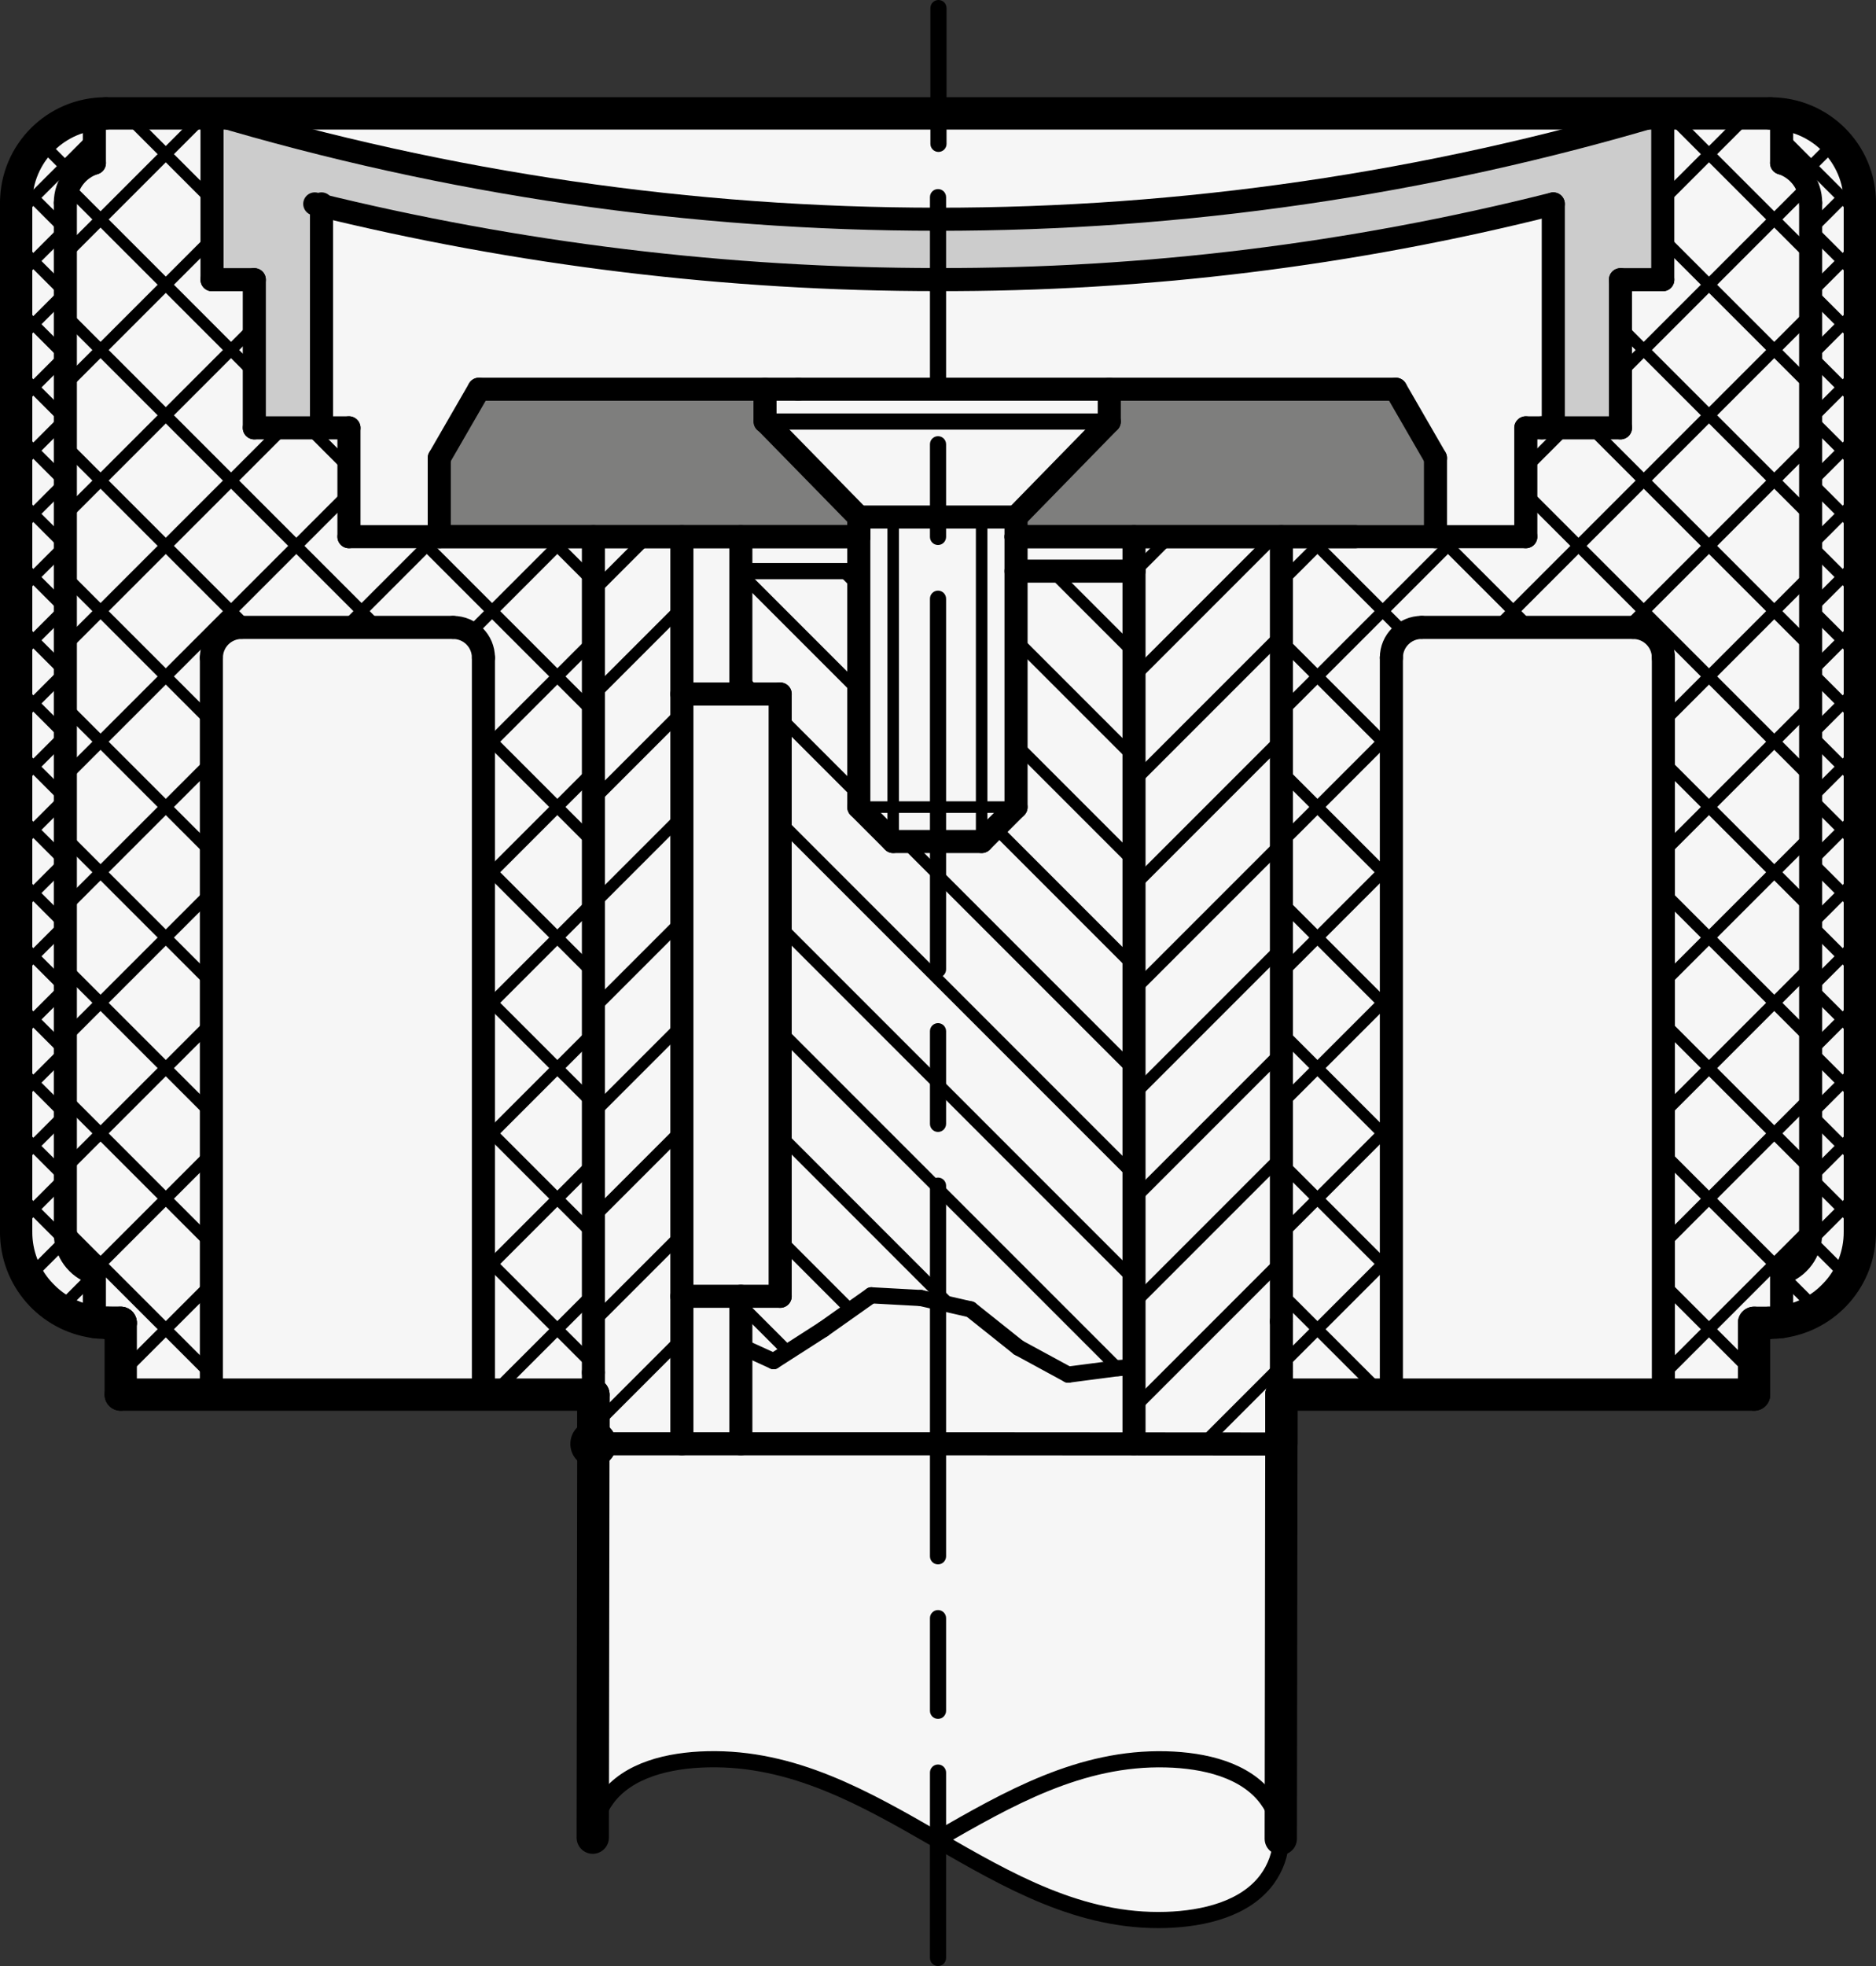 <?xml version="1.0" encoding="utf-8"?>
<!-- Generator: Adobe Illustrator 19.1.0, SVG Export Plug-In . SVG Version: 6.00 Build 0)  -->
<svg version="1.1" xmlns="http://www.w3.org/2000/svg" xmlns:xlink="http://www.w3.org/1999/xlink" x="0px" y="0px"
	 viewBox="0 0 57.621 60.365" enable-background="new 0 0 57.621 60.365" xml:space="preserve">
<rect x="0" y="0" width="57.621" height="60.365" fill="#333333" stroke="none"/>
<g id="MD_x5F_3_x5F_FUELLUNG_x5F_WS">
	<g id="POLYLINE_1_">
		<path fill="#FFFFFF" d="M38.37,58.235l-0.666,0.359l-1.149,0.293l-0.963,0.065l-1.186-0.088l-1.523-0.367l-1.885-0.791
			l-2.205-1.212l-1.215-0.69l-1.38-0.711l-1.505-0.608l-1.873-0.42l-1.648-0.015l-1.373,0.318l-1.116,0.797l-0.477,1.257
			l0.021-12.093l-0.002-1.509H3.708v-2.204l-0.445,0c-1.53-0.011-2.765-1.255-2.766-2.785l-0.019-2.785l0.019-24.137l0-4.682
			c0-1.516,1.229-2.744,2.744-2.744l25.551,0l25.589,0c1.516,0,2.744,1.229,2.744,2.744l-0.019,4.682v24.137l0.019,2.785
			c0,1.538-1.247,2.785-2.785,2.785h-0.464v2.204H39.359v1.509v12.093l-0.134,0.695l-0.152,0.338l-0.262,0.378L38.37,58.235z"/>
	</g>
</g>
<g id="MD_x5F_3_x5F_FUELLUNG_x5F_GR">
	<g id="POLYLINE">
		<path fill="#F6F6F6" d="M38.37,58.235l-0.666,0.359l-1.149,0.293l-0.963,0.065l-1.186-0.088l-1.523-0.367l-1.885-0.791
			l-2.205-1.212l-1.215-0.69l-1.38-0.711l-1.505-0.608l-1.873-0.42l-1.648-0.015l-1.373,0.318l-1.116,0.797l-0.477,1.257
			l0.021-12.093l-0.002-1.509H3.708v-2.204l-0.445,0c-1.53-0.011-2.765-1.255-2.766-2.785l-0.019-2.785l0.019-24.137l0-4.682
			c0-1.516,1.229-2.744,2.744-2.744l25.551,0l25.589,0c1.516,0,2.744,1.229,2.744,2.744l-0.019,4.682v24.137l0.019,2.785
			c0,1.538-1.247,2.785-2.785,2.785h-0.464v2.204H39.359v1.509v12.093l-0.134,0.695l-0.152,0.338l-0.262,0.378L38.37,58.235z"/>
	</g>
</g>
<g id="MD_x5F_6_x5F_COLOR_x5F_K064">
	<g id="LWPOLYLINE_3_">
		<polygon fill="#7E7E7D" points="22.518,11.951 23.517,11.951 23.51,12.943 26.378,15.875 26.378,16.479 13.492,16.479 
			13.492,14.064 14.712,11.951 		"/>
	</g>
	<g id="LWPOLYLINE_4_">
		<polygon fill="#7E7E7D" points="34.071,11.951 34.071,12.943 31.211,15.875 31.211,16.479 44.096,16.479 44.096,14.064 
			42.876,11.951 		"/>
	</g>
</g>
<g id="MD_x5F_6_x5F_COLOR_x5F_K027">
	<g id="LWPOLYLINE_1_">
		<path fill="#CCCCCC" d="M47.709,13.09V6.286c-6.189,1.527-12.54,2.299-18.914,2.299V6.751c7.542-0.014,15.044-1.106,22.278-3.242
			v5.053l-1.3,0.027v4.501H47.709z"/>
	</g>
	<g id="LWPOLYLINE_2_">
		<path fill="#CCCCCC" d="M9.875,13.09V6.286c6.189,1.527,12.54,2.299,18.914,2.299V6.751C21.247,6.737,13.745,5.645,6.512,3.509
			v5.053l1.3,0.027v4.501H9.875z"/>
	</g>
</g>
<g id="MD_x5F_1_x5F_050">
	<g id="LINE_1_">
		
			<line fill="none" stroke="#000000" stroke-width="0.709" stroke-linecap="round" stroke-linejoin="round" stroke-miterlimit="10" x1="9.668" y1="13.137" x2="7.811" y2="13.137"/>
	</g>
	<g id="ARC">
		
			<path fill="none" stroke="#000000" stroke-width="0.709" stroke-linecap="round" stroke-linejoin="round" stroke-miterlimit="10" d="
			M9.668,6.261c6.257,1.544,12.679,2.324,19.124,2.323"/>
	</g>
	<g id="ARC_1_">
		
			<path fill="none" stroke="#000000" stroke-width="0.709" stroke-linecap="round" stroke-linejoin="round" stroke-miterlimit="10" d="
			M6.512,3.482c7.23,2.156,14.735,3.25,22.28,3.249"/>
	</g>
	<g id="LINE_2_">
		
			<line fill="none" stroke="#000000" stroke-width="0.709" stroke-linecap="round" stroke-linejoin="round" stroke-miterlimit="10" x1="6.512" y1="3.482" x2="6.512" y2="8.588"/>
	</g>
	<g id="LINE_3_">
		
			<line fill="none" stroke="#000000" stroke-width="0.709" stroke-linecap="round" stroke-linejoin="round" stroke-miterlimit="10" x1="6.512" y1="8.588" x2="7.811" y2="8.588"/>
	</g>
	<g id="LINE_4_">
		
			<line fill="none" stroke="#000000" stroke-width="0.709" stroke-linecap="round" stroke-linejoin="round" stroke-miterlimit="10" x1="7.811" y1="8.588" x2="7.811" y2="13.137"/>
	</g>
	<g id="LINE_5_">
		
			<line fill="none" stroke="#000000" stroke-width="0.709" stroke-linecap="round" stroke-linejoin="round" stroke-miterlimit="10" x1="9.875" y1="13.137" x2="9.875" y2="6.261"/>
	</g>
	<g id="LINE_8_">
		
			<line fill="none" stroke="#000000" stroke-width="0.709" stroke-linecap="round" stroke-linejoin="round" stroke-miterlimit="10" x1="46.865" y1="16.479" x2="31.208" y2="16.479"/>
	</g>
	<g id="LINE_9_">
		
			<line fill="none" stroke="#000000" stroke-width="0.709" stroke-linecap="round" stroke-linejoin="round" stroke-miterlimit="10" x1="47.359" y1="13.137" x2="46.865" y2="13.137"/>
	</g>
	<g id="LINE_30_">
		
			<line fill="none" stroke="#000000" stroke-width="0.709" stroke-linecap="round" stroke-linejoin="round" stroke-miterlimit="10" x1="39.359" y1="44.337" x2="28.792" y2="44.33"/>
	</g>
	<g id="LINE_32_">
		
			<line fill="none" stroke="#000000" stroke-width="0.709" stroke-linecap="round" stroke-linejoin="round" stroke-miterlimit="10" x1="46.865" y1="13.137" x2="46.865" y2="16.479"/>
	</g>
	<g id="LINE_33_">
		
			<line fill="none" stroke="#000000" stroke-width="0.709" stroke-linecap="round" stroke-linejoin="round" stroke-miterlimit="10" x1="49.772" y1="13.137" x2="47.359" y2="13.137"/>
	</g>
	<g id="LINE_34_">
		
			<line fill="none" stroke="#000000" stroke-width="0.709" stroke-linecap="round" stroke-linejoin="round" stroke-miterlimit="10" x1="49.772" y1="8.588" x2="49.772" y2="13.137"/>
	</g>
	<g id="LINE_35_">
		
			<line fill="none" stroke="#000000" stroke-width="0.709" stroke-linecap="round" stroke-linejoin="round" stroke-miterlimit="10" x1="51.072" y1="8.588" x2="49.772" y2="8.588"/>
	</g>
	<g id="LINE_36_">
		
			<line fill="none" stroke="#000000" stroke-width="0.709" stroke-linecap="round" stroke-linejoin="round" stroke-miterlimit="10" x1="51.072" y1="3.482" x2="51.072" y2="8.588"/>
	</g>
	<g id="ARC_2_">
		
			<path fill="none" stroke="#000000" stroke-width="0.709" stroke-linecap="round" stroke-linejoin="round" stroke-miterlimit="10" d="
			M28.792,6.732c7.545,0.004,15.051-1.09,22.28-3.249"/>
	</g>
	<g id="ARC_3_">
		
			<path fill="none" stroke="#000000" stroke-width="0.709" stroke-linecap="round" stroke-linejoin="round" stroke-miterlimit="10" d="
			M28.792,8.584c6.378,0.018,12.733-0.763,18.917-2.323"/>
	</g>
	<g id="LINE_37_">
		
			<line fill="none" stroke="#000000" stroke-width="0.709" stroke-linecap="round" stroke-linejoin="round" stroke-miterlimit="10" x1="10.718" y1="13.137" x2="10.718" y2="16.479"/>
	</g>
	<g id="LINE_38_">
		
			<line fill="none" stroke="#000000" stroke-width="0.709" stroke-linecap="round" stroke-linejoin="round" stroke-miterlimit="10" x1="10.718" y1="16.479" x2="26.378" y2="16.479"/>
	</g>
	<g id="LINE_39_">
		
			<line fill="none" stroke="#000000" stroke-width="0.709" stroke-linecap="round" stroke-linejoin="round" stroke-miterlimit="10" x1="9.668" y1="13.137" x2="10.718" y2="13.137"/>
	</g>
	<g id="LINE_40_">
		
			<line fill="none" stroke="#000000" stroke-width="0.709" stroke-linecap="round" stroke-linejoin="round" stroke-miterlimit="10" x1="30.151" y1="25.838" x2="31.208" y2="24.781"/>
	</g>
	<g id="LINE_41_">
		
			<line fill="none" stroke="#000000" stroke-width="0.709" stroke-linecap="round" stroke-linejoin="round" stroke-miterlimit="10" x1="26.378" y1="24.781" x2="27.434" y2="25.838"/>
	</g>
	<g id="LINE_42_">
		
			<line fill="none" stroke="#000000" stroke-width="0.709" stroke-linecap="round" stroke-linejoin="round" stroke-miterlimit="10" x1="18.227" y1="16.479" x2="18.227" y2="42.141"/>
	</g>
	<g id="LINE_43_">
		
			<line fill="none" stroke="#000000" stroke-width="0.709" stroke-linecap="round" stroke-linejoin="round" stroke-miterlimit="10" x1="39.359" y1="16.479" x2="39.359" y2="40.571"/>
	</g>
	<g id="LINE_53_">
		
			<line fill="none" stroke="#000000" stroke-width="0.709" stroke-linecap="round" stroke-linejoin="round" stroke-miterlimit="10" x1="31.208" y1="17.536" x2="34.831" y2="17.536"/>
	</g>
	<g id="LINE_55_">
		
			<line fill="none" stroke="#000000" stroke-width="0.709" stroke-linecap="round" stroke-linejoin="round" stroke-miterlimit="10" x1="27.434" y1="25.838" x2="30.151" y2="25.838"/>
	</g>
	<g id="LINE_56_">
		
			<line fill="none" stroke="#000000" stroke-width="0.709" stroke-linecap="round" stroke-linejoin="round" stroke-miterlimit="10" x1="26.378" y1="15.875" x2="31.208" y2="15.875"/>
	</g>
	<g id="LINE_60_">
		
			<line fill="none" stroke="#000000" stroke-width="0.709" stroke-linecap="round" stroke-linejoin="round" stroke-miterlimit="10" x1="31.208" y1="15.875" x2="31.208" y2="24.781"/>
	</g>
	<g id="LINE_61_">
		
			<line fill="none" stroke="#000000" stroke-width="0.709" stroke-linecap="round" stroke-linejoin="round" stroke-miterlimit="10" x1="26.378" y1="15.875" x2="26.378" y2="24.781"/>
	</g>
	<g id="LINE_62_">
		
			<line fill="none" stroke="#000000" stroke-width="0.709" stroke-linecap="round" stroke-linejoin="round" stroke-miterlimit="10" x1="22.755" y1="39.801" x2="22.755" y2="44.33"/>
	</g>
	<g id="LINE_63_">
		
			<line fill="none" stroke="#000000" stroke-width="0.709" stroke-linecap="round" stroke-linejoin="round" stroke-miterlimit="10" x1="20.944" y1="21.309" x2="23.963" y2="21.309"/>
	</g>
	<g id="LINE_64_">
		
			<line fill="none" stroke="#000000" stroke-width="0.709" stroke-linecap="round" stroke-linejoin="round" stroke-miterlimit="10" x1="20.944" y1="39.801" x2="23.963" y2="39.801"/>
	</g>
	<g id="LINE_65_">
		
			<line fill="none" stroke="#000000" stroke-width="0.709" stroke-linecap="round" stroke-linejoin="round" stroke-miterlimit="10" x1="23.963" y1="21.309" x2="23.963" y2="39.801"/>
	</g>
	<g id="LINE_66_">
		
			<line fill="none" stroke="#000000" stroke-width="0.709" stroke-linecap="round" stroke-linejoin="round" stroke-miterlimit="10" x1="20.944" y1="16.479" x2="20.944" y2="44.33"/>
	</g>
	<g id="LINE_67_">
		
			<line fill="none" stroke="#000000" stroke-width="0.709" stroke-linecap="round" stroke-linejoin="round" stroke-miterlimit="10" x1="34.831" y1="16.479" x2="34.831" y2="44.33"/>
	</g>
	<g id="LINE_68_">
		
			<line fill="none" stroke="#000000" stroke-width="0.709" stroke-linecap="round" stroke-linejoin="round" stroke-miterlimit="10" x1="22.755" y1="16.479" x2="22.755" y2="21.309"/>
	</g>
	<g id="LINE_69_">
		
			<line fill="none" stroke="#000000" stroke-width="0.709" stroke-linecap="round" stroke-linejoin="round" stroke-miterlimit="10" x1="14.712" y1="11.951" x2="13.492" y2="14.064"/>
	</g>
	<g id="LINE_70_">
		
			<line fill="none" stroke="#000000" stroke-width="0.709" stroke-linecap="round" stroke-linejoin="round" stroke-miterlimit="10" x1="13.492" y1="14.064" x2="13.492" y2="16.479"/>
	</g>
	<g id="LINE_71_">
		
			<line fill="none" stroke="#000000" stroke-width="0.709" stroke-linecap="round" stroke-linejoin="round" stroke-miterlimit="10" x1="13.492" y1="16.479" x2="26.378" y2="16.479"/>
	</g>
	<g id="LINE_72_">
		
			<line fill="none" stroke="#000000" stroke-width="0.709" stroke-linecap="round" stroke-linejoin="round" stroke-miterlimit="10" x1="26.378" y1="16.479" x2="26.378" y2="15.875"/>
	</g>
	<g id="LINE_73_">
		
			<line fill="none" stroke="#000000" stroke-width="0.709" stroke-linecap="round" stroke-linejoin="round" stroke-miterlimit="10" x1="26.378" y1="15.875" x2="23.51" y2="12.943"/>
	</g>
	<g id="LINE_75_">
		
			<line fill="none" stroke="#000000" stroke-width="0.709" stroke-linecap="round" stroke-linejoin="round" stroke-miterlimit="10" x1="31.208" y1="16.479" x2="41.623" y2="16.479"/>
	</g>
	<g id="LINE_76_">
		
			<line fill="none" stroke="#000000" stroke-width="0.709" stroke-linecap="round" stroke-linejoin="round" stroke-miterlimit="10" x1="18.227" y1="42.141" x2="18.227" y2="42.82"/>
	</g>
	<g id="LINE_77_">
		
			<line fill="none" stroke="#000000" stroke-width="0.709" stroke-linecap="round" stroke-linejoin="round" stroke-miterlimit="10" x1="39.359" y1="40.571" x2="39.359" y2="42.114"/>
	</g>
	<g id="LINE_78_">
		
			<line fill="none" stroke="#000000" stroke-width="0.709" stroke-linecap="round" stroke-linejoin="round" stroke-miterlimit="10" x1="39.359" y1="42.114" x2="39.359" y2="42.82"/>
	</g>
	<g id="LINE_79_">
		
			<line fill="none" stroke="#000000" stroke-width="0.709" stroke-linecap="round" stroke-linejoin="round" stroke-miterlimit="10" x1="23.497" y1="12.943" x2="23.497" y2="11.951"/>
	</g>
	<g id="LINE_80_">
		
			<line fill="none" stroke="#000000" stroke-width="0.709" stroke-linecap="round" stroke-linejoin="round" stroke-miterlimit="10" x1="31.208" y1="15.875" x2="34.071" y2="12.943"/>
	</g>
	<g id="LINE_81_">
		
			<line fill="none" stroke="#000000" stroke-width="0.709" stroke-linecap="round" stroke-linejoin="round" stroke-miterlimit="10" x1="34.071" y1="12.943" x2="34.071" y2="11.951"/>
	</g>
	<g id="LINE_82_">
		
			<line fill="none" stroke="#000000" stroke-width="0.709" stroke-linecap="round" stroke-linejoin="round" stroke-miterlimit="10" x1="44.091" y1="14.064" x2="44.091" y2="16.479"/>
	</g>
	<g id="LINE_83_">
		
			<line fill="none" stroke="#000000" stroke-width="0.709" stroke-linecap="round" stroke-linejoin="round" stroke-miterlimit="10" x1="42.871" y1="11.951" x2="44.091" y2="14.064"/>
	</g>
	<g id="LINE_84_">
		
			<line fill="none" stroke="#000000" stroke-width="0.709" stroke-linecap="round" stroke-linejoin="round" stroke-miterlimit="10" x1="14.712" y1="11.951" x2="24.517" y2="11.951"/>
	</g>
	<g id="LINE_85_">
		
			<line fill="none" stroke="#000000" stroke-width="0.709" stroke-linecap="round" stroke-linejoin="round" stroke-miterlimit="10" x1="24.517" y1="11.951" x2="42.871" y2="11.951"/>
	</g>
	<g id="LINE_86_">
		
			<line fill="none" stroke="#000000" stroke-width="0.709" stroke-linecap="round" stroke-linejoin="round" stroke-miterlimit="10" x1="18.227" y1="44.33" x2="28.792" y2="44.33"/>
	</g>
	<g id="LINE_104_">
		
			<line fill="none" stroke="#000000" stroke-width="0.709" stroke-linecap="round" stroke-linejoin="round" stroke-miterlimit="10" x1="43.664" y1="19.264" x2="50.163" y2="19.264"/>
	</g>
	<g id="ARC_4_">
		
			<path fill="none" stroke="#000000" stroke-width="0.709" stroke-linecap="round" stroke-linejoin="round" stroke-miterlimit="10" d="
			M43.664,19.264c-0.513,0-0.928,0.416-0.928,0.928"/>
	</g>
	<g id="ARC_5_">
		
			<path fill="none" stroke="#000000" stroke-width="0.709" stroke-linecap="round" stroke-linejoin="round" stroke-miterlimit="10" d="
			M51.091,20.193c0-0.513-0.416-0.928-0.928-0.928"/>
	</g>
	<g id="LINE_111_">
		
			<line fill="none" stroke="#000000" stroke-width="0.709" stroke-linecap="round" stroke-linejoin="round" stroke-miterlimit="10" x1="42.736" y1="20.193" x2="42.736" y2="42.82"/>
	</g>
	<g id="LINE_112_">
		
			<line fill="none" stroke="#000000" stroke-width="0.709" stroke-linecap="round" stroke-linejoin="round" stroke-miterlimit="10" x1="51.091" y1="20.193" x2="51.091" y2="42.82"/>
	</g>
	<g id="LINE_117_">
		
			<line fill="none" stroke="#000000" stroke-width="0.709" stroke-linecap="round" stroke-linejoin="round" stroke-miterlimit="10" x1="54.722" y1="40.59" x2="54.722" y2="39.092"/>
	</g>
	<g id="LINE_118_">
		
			<line fill="none" stroke="#000000" stroke-width="0.709" stroke-linecap="round" stroke-linejoin="round" stroke-miterlimit="10" x1="54.722" y1="5.007" x2="54.722" y2="3.504"/>
	</g>
	<g id="LINE_119_">
		
			<line fill="none" stroke="#000000" stroke-width="0.709" stroke-linecap="round" stroke-linejoin="round" stroke-miterlimit="10" x1="55.614" y1="6.227" x2="55.614" y2="37.872"/>
	</g>
	<g id="ARC_8_">
		
			<path fill="none" stroke="#000000" stroke-width="0.709" stroke-linecap="round" stroke-linejoin="round" stroke-miterlimit="10" d="
			M54.722,39.092c0.531-0.169,0.892-0.663,0.892-1.22"/>
	</g>
	<g id="ARC_9_">
		
			<path fill="none" stroke="#000000" stroke-width="0.709" stroke-linecap="round" stroke-linejoin="round" stroke-miterlimit="10" d="
			M55.614,6.227c0-0.558-0.361-1.051-0.892-1.22"/>
	</g>
	<g id="LINE_159_">
		
			<line fill="none" stroke="#000000" stroke-width="0.709" stroke-linecap="round" stroke-linejoin="round" stroke-miterlimit="10" x1="2.899" y1="40.59" x2="2.899" y2="39.092"/>
	</g>
	<g id="LINE_160_">
		
			<line fill="none" stroke="#000000" stroke-width="0.709" stroke-linecap="round" stroke-linejoin="round" stroke-miterlimit="10" x1="2.899" y1="5.007" x2="2.899" y2="3.504"/>
	</g>
	<g id="LINE_161_">
		
			<line fill="none" stroke="#000000" stroke-width="0.709" stroke-linecap="round" stroke-linejoin="round" stroke-miterlimit="10" x1="2.007" y1="6.227" x2="2.007" y2="37.872"/>
	</g>
	<g id="ARC_11_">
		
			<path fill="none" stroke="#000000" stroke-width="0.709" stroke-linecap="round" stroke-linejoin="round" stroke-miterlimit="10" d="
			M2.007,37.872c0,0.558,0.361,1.051,0.892,1.22"/>
	</g>
	<g id="ARC_12_">
		
			<path fill="none" stroke="#000000" stroke-width="0.709" stroke-linecap="round" stroke-linejoin="round" stroke-miterlimit="10" d="
			M2.899,5.007c-0.531,0.169-0.892,0.663-0.892,1.22"/>
	</g>
	<g id="LINE_240_">
		
			<line fill="none" stroke="#000000" stroke-width="0.709" stroke-linecap="round" stroke-linejoin="round" stroke-miterlimit="10" x1="13.92" y1="19.264" x2="7.421" y2="19.264"/>
	</g>
	<g id="ARC_16_">
		
			<path fill="none" stroke="#000000" stroke-width="0.709" stroke-linecap="round" stroke-linejoin="round" stroke-miterlimit="10" d="
			M14.848,20.193c0-0.513-0.416-0.928-0.928-0.928"/>
	</g>
	<g id="ARC_17_">
		
			<path fill="none" stroke="#000000" stroke-width="0.709" stroke-linecap="round" stroke-linejoin="round" stroke-miterlimit="10" d="
			M7.421,19.264c-0.513,0-0.928,0.416-0.928,0.928"/>
	</g>
	<g id="LINE_241_">
		
			<line fill="none" stroke="#000000" stroke-width="0.709" stroke-linecap="round" stroke-linejoin="round" stroke-miterlimit="10" x1="14.848" y1="20.193" x2="14.848" y2="42.82"/>
	</g>
	<g id="LINE_242_">
		
			<line fill="none" stroke="#000000" stroke-width="0.709" stroke-linecap="round" stroke-linejoin="round" stroke-miterlimit="10" x1="6.493" y1="20.193" x2="6.493" y2="42.82"/>
	</g>
	<g id="LINE_281_">
		
			<line fill="none" stroke="#000000" stroke-width="0.709" stroke-linecap="round" stroke-linejoin="round" stroke-miterlimit="10" x1="47.709" y1="6.261" x2="47.709" y2="13.09"/>
	</g>
</g>
<g id="MD_x5F_1_x5F_070">
	<g id="LINE_6_">
		
			<line fill="none" stroke="#000000" stroke-width="0.992" stroke-linecap="round" stroke-linejoin="round" stroke-miterlimit="10" x1="18.227" y1="42.82" x2="18.227" y2="44.337"/>
	</g>
	<g id="LINE_31_">
		
			<line fill="none" stroke="#000000" stroke-width="0.992" stroke-linecap="round" stroke-linejoin="round" stroke-miterlimit="10" x1="39.359" y1="42.82" x2="39.359" y2="44.337"/>
	</g>
	<g id="LINE_87_">
		
			<line fill="none" stroke="#000000" stroke-width="0.992" stroke-linecap="round" stroke-linejoin="round" stroke-miterlimit="10" x1="18.227" y1="42.82" x2="18.206" y2="56.423"/>
	</g>
	<g id="LINE_88_">
		
			<line fill="none" stroke="#000000" stroke-width="0.992" stroke-linecap="round" stroke-linejoin="round" stroke-miterlimit="10" x1="39.359" y1="42.82" x2="39.339" y2="56.457"/>
	</g>
	<g id="LINE_105_">
		
			<line fill="none" stroke="#000000" stroke-width="0.992" stroke-linecap="round" stroke-linejoin="round" stroke-miterlimit="10" x1="57.125" y1="35.046" x2="57.125" y2="10.909"/>
	</g>
	<g id="LINE_106_">
		
			<line fill="none" stroke="#000000" stroke-width="0.992" stroke-linecap="round" stroke-linejoin="round" stroke-miterlimit="10" x1="54.34" y1="40.616" x2="53.876" y2="40.616"/>
	</g>
	<g id="LINE_107_">
		
			<line fill="none" stroke="#000000" stroke-width="0.992" stroke-linecap="round" stroke-linejoin="round" stroke-miterlimit="10" x1="53.876" y1="40.616" x2="53.876" y2="42.82"/>
	</g>
	<g id="LINE_108_">
		
			<line fill="none" stroke="#000000" stroke-width="0.992" stroke-linecap="round" stroke-linejoin="round" stroke-miterlimit="10" x1="57.125" y1="35.046" x2="57.125" y2="37.831"/>
	</g>
	<g id="ARC_6_">
		
			<path fill="none" stroke="#000000" stroke-width="0.992" stroke-linecap="round" stroke-linejoin="round" stroke-miterlimit="10" d="
			M54.34,40.616c0.128,0,0.255-0.009,0.382-0.026"/>
	</g>
	<g id="ARC_7_">
		
			<path fill="none" stroke="#000000" stroke-width="0.992" stroke-linecap="round" stroke-linejoin="round" stroke-miterlimit="10" d="
			M54.722,40.59c1.377-0.191,2.403-1.368,2.403-2.759"/>
	</g>
	<g id="LINE_109_">
		
			<line fill="none" stroke="#000000" stroke-width="0.992" stroke-linecap="round" stroke-linejoin="round" stroke-miterlimit="10" x1="57.125" y1="10.909" x2="57.125" y2="6.227"/>
	</g>
	<g id="LINE_110_">
		
			<line fill="none" stroke="#000000" stroke-width="0.992" stroke-linecap="round" stroke-linejoin="round" stroke-miterlimit="10" x1="54.381" y1="3.482" x2="28.811" y2="3.482"/>
	</g>
	<g id="LINE_113_">
		
			<line fill="none" stroke="#000000" stroke-width="0.992" stroke-linecap="round" stroke-linejoin="round" stroke-miterlimit="10" x1="3.241" y1="3.482" x2="28.811" y2="3.482"/>
	</g>
	<g id="LINE_114_">
		
			<line fill="none" stroke="#000000" stroke-width="0.992" stroke-linecap="round" stroke-linejoin="round" stroke-miterlimit="10" x1="3.708" y1="40.616" x2="3.708" y2="42.82"/>
	</g>
	<g id="LINE_115_">
		
			<line fill="none" stroke="#000000" stroke-width="0.992" stroke-linecap="round" stroke-linejoin="round" stroke-miterlimit="10" x1="3.281" y1="40.616" x2="3.708" y2="40.617"/>
	</g>
	<g id="LINE_116_">
		
			<line fill="none" stroke="#000000" stroke-width="0.992" stroke-linecap="round" stroke-linejoin="round" stroke-miterlimit="10" x1="39.359" y1="42.82" x2="53.876" y2="42.82"/>
	</g>
	<g id="ARC_10_">
		
			<path fill="none" stroke="#000000" stroke-width="0.992" stroke-linecap="round" stroke-linejoin="round" stroke-miterlimit="10" d="
			M57.125,6.227c0-1.516-1.229-2.744-2.744-2.744"/>
	</g>
	<g id="LINE_201_">
		
			<line fill="none" stroke="#000000" stroke-width="0.992" stroke-linecap="round" stroke-linejoin="round" stroke-miterlimit="10" x1="3.281" y1="40.616" x2="3.708" y2="40.616"/>
	</g>
	<g id="ARC_13_">
		
			<path fill="none" stroke="#000000" stroke-width="0.992" stroke-linecap="round" stroke-linejoin="round" stroke-miterlimit="10" d="
			M2.899,40.59c0.127,0.018,0.254,0.026,0.382,0.026"/>
	</g>
	<g id="ARC_14_">
		
			<path fill="none" stroke="#000000" stroke-width="0.992" stroke-linecap="round" stroke-linejoin="round" stroke-miterlimit="10" d="
			M0.496,37.831c0,1.391,1.026,2.568,2.403,2.759"/>
	</g>
	<g id="LINE_202_">
		
			<line fill="none" stroke="#000000" stroke-width="0.992" stroke-linecap="round" stroke-linejoin="round" stroke-miterlimit="10" x1="0.496" y1="37.831" x2="0.496" y2="6.227"/>
	</g>
	<g id="ARC_15_">
		
			<path fill="none" stroke="#000000" stroke-width="0.992" stroke-linecap="round" stroke-linejoin="round" stroke-miterlimit="10" d="
			M3.241,3.482c-1.516,0-2.744,1.229-2.744,2.744"/>
	</g>
	<g id="LINE_243_">
		
			<line fill="none" stroke="#000000" stroke-width="0.992" stroke-linecap="round" stroke-linejoin="round" stroke-miterlimit="10" x1="18.225" y1="42.82" x2="3.708" y2="42.82"/>
	</g>
</g>
<g id="MD_x5F_1_x5F_100">
	<g id="LINE_7_">
		
			<line fill="none" stroke="#000000" stroke-width="1.417" stroke-linecap="round" stroke-linejoin="round" stroke-miterlimit="10" x1="18.227" y1="44.337" x2="18.227" y2="44.33"/>
	</g>
</g>
<g id="MD_x5F_2_x5F_SCHRAFFUR">
	<g id="LINE_10_">
		
			<line fill="none" stroke="#000000" stroke-width="0.354" stroke-linecap="round" stroke-linejoin="round" stroke-miterlimit="10" x1="18.227" y1="18.153" x2="19.9" y2="16.479"/>
	</g>
	<g id="LINE_11_">
		
			<line fill="none" stroke="#000000" stroke-width="0.354" stroke-linecap="round" stroke-linejoin="round" stroke-miterlimit="10" x1="18.227" y1="21.36" x2="20.944" y2="18.643"/>
	</g>
	<g id="LINE_12_">
		
			<line fill="none" stroke="#000000" stroke-width="0.354" stroke-linecap="round" stroke-linejoin="round" stroke-miterlimit="10" x1="18.227" y1="24.567" x2="20.944" y2="21.85"/>
	</g>
	<g id="LINE_13_">
		
			<line fill="none" stroke="#000000" stroke-width="0.354" stroke-linecap="round" stroke-linejoin="round" stroke-miterlimit="10" x1="18.227" y1="27.774" x2="20.944" y2="25.057"/>
	</g>
	<g id="LINE_14_">
		
			<line fill="none" stroke="#000000" stroke-width="0.354" stroke-linecap="round" stroke-linejoin="round" stroke-miterlimit="10" x1="18.227" y1="30.981" x2="20.944" y2="28.264"/>
	</g>
	<g id="LINE_15_">
		
			<line fill="none" stroke="#000000" stroke-width="0.354" stroke-linecap="round" stroke-linejoin="round" stroke-miterlimit="10" x1="18.227" y1="34.188" x2="20.944" y2="31.471"/>
	</g>
	<g id="LINE_16_">
		
			<line fill="none" stroke="#000000" stroke-width="0.354" stroke-linecap="round" stroke-linejoin="round" stroke-miterlimit="10" x1="34.831" y1="17.584" x2="35.935" y2="16.479"/>
	</g>
	<g id="LINE_17_">
		
			<line fill="none" stroke="#000000" stroke-width="0.354" stroke-linecap="round" stroke-linejoin="round" stroke-miterlimit="10" x1="18.227" y1="37.395" x2="20.944" y2="34.678"/>
	</g>
	<g id="LINE_18_">
		
			<line fill="none" stroke="#000000" stroke-width="0.354" stroke-linecap="round" stroke-linejoin="round" stroke-miterlimit="10" x1="34.831" y1="20.791" x2="39.143" y2="16.479"/>
	</g>
	<g id="LINE_19_">
		
			<line fill="none" stroke="#000000" stroke-width="0.354" stroke-linecap="round" stroke-linejoin="round" stroke-miterlimit="10" x1="18.227" y1="40.602" x2="20.944" y2="37.885"/>
	</g>
	<g id="LINE_20_">
		
			<line fill="none" stroke="#000000" stroke-width="0.354" stroke-linecap="round" stroke-linejoin="round" stroke-miterlimit="10" x1="34.831" y1="23.998" x2="39.359" y2="19.47"/>
	</g>
	<g id="LINE_21_">
		
			<line fill="none" stroke="#000000" stroke-width="0.354" stroke-linecap="round" stroke-linejoin="round" stroke-miterlimit="10" x1="18.227" y1="43.809" x2="20.944" y2="41.092"/>
	</g>
	<g id="LINE_22_">
		
			<line fill="none" stroke="#000000" stroke-width="0.354" stroke-linecap="round" stroke-linejoin="round" stroke-miterlimit="10" x1="34.831" y1="27.205" x2="39.359" y2="22.677"/>
	</g>
	<g id="LINE_23_">
		
			<line fill="none" stroke="#000000" stroke-width="0.354" stroke-linecap="round" stroke-linejoin="round" stroke-miterlimit="10" x1="20.913" y1="44.33" x2="20.944" y2="44.299"/>
	</g>
	<g id="LINE_24_">
		
			<line fill="none" stroke="#000000" stroke-width="0.354" stroke-linecap="round" stroke-linejoin="round" stroke-miterlimit="10" x1="34.831" y1="30.412" x2="39.359" y2="25.884"/>
	</g>
	<g id="LINE_25_">
		
			<line fill="none" stroke="#000000" stroke-width="0.354" stroke-linecap="round" stroke-linejoin="round" stroke-miterlimit="10" x1="34.831" y1="33.619" x2="39.359" y2="29.091"/>
	</g>
	<g id="LINE_26_">
		
			<line fill="none" stroke="#000000" stroke-width="0.354" stroke-linecap="round" stroke-linejoin="round" stroke-miterlimit="10" x1="34.831" y1="36.826" x2="39.359" y2="32.298"/>
	</g>
	<g id="LINE_27_">
		
			<line fill="none" stroke="#000000" stroke-width="0.354" stroke-linecap="round" stroke-linejoin="round" stroke-miterlimit="10" x1="34.831" y1="40.033" x2="39.359" y2="35.505"/>
	</g>
	<g id="LINE_28_">
		
			<line fill="none" stroke="#000000" stroke-width="0.354" stroke-linecap="round" stroke-linejoin="round" stroke-miterlimit="10" x1="34.831" y1="43.24" x2="39.359" y2="38.712"/>
	</g>
	<g id="LINE_29_">
		
			<line fill="none" stroke="#000000" stroke-width="0.354" stroke-linecap="round" stroke-linejoin="round" stroke-miterlimit="10" x1="36.943" y1="44.335" x2="39.359" y2="41.919"/>
	</g>
	<g id="LINE_89_">
		
			<line fill="none" stroke="#000000" stroke-width="0.354" stroke-linecap="round" stroke-linejoin="round" stroke-miterlimit="10" x1="34.831" y1="36.093" x2="23.963" y2="25.225"/>
	</g>
	<g id="LINE_90_">
		
			<line fill="none" stroke="#000000" stroke-width="0.354" stroke-linecap="round" stroke-linejoin="round" stroke-miterlimit="10" x1="34.831" y1="32.886" x2="27.783" y2="25.838"/>
	</g>
	<g id="LINE_91_">
		
			<line fill="none" stroke="#000000" stroke-width="0.354" stroke-linecap="round" stroke-linejoin="round" stroke-miterlimit="10" x1="23.254" y1="21.309" x2="22.755" y2="20.81"/>
	</g>
	<g id="LINE_92_">
		
			<line fill="none" stroke="#000000" stroke-width="0.354" stroke-linecap="round" stroke-linejoin="round" stroke-miterlimit="10" x1="26.378" y1="24.433" x2="23.963" y2="22.018"/>
	</g>
	<g id="LINE_93_">
		
			<line fill="none" stroke="#000000" stroke-width="0.354" stroke-linecap="round" stroke-linejoin="round" stroke-miterlimit="10" x1="34.831" y1="29.679" x2="30.571" y2="25.419"/>
	</g>
	<g id="LINE_94_">
		
			<line fill="none" stroke="#000000" stroke-width="0.354" stroke-linecap="round" stroke-linejoin="round" stroke-miterlimit="10" x1="26.378" y1="21.226" x2="22.755" y2="17.603"/>
	</g>
	<g id="LINE_95_">
		
			<line fill="none" stroke="#000000" stroke-width="0.354" stroke-linecap="round" stroke-linejoin="round" stroke-miterlimit="10" x1="34.831" y1="26.472" x2="31.208" y2="22.849"/>
	</g>
	<g id="LINE_96_">
		
			<line fill="none" stroke="#000000" stroke-width="0.354" stroke-linecap="round" stroke-linejoin="round" stroke-miterlimit="10" x1="26.378" y1="18.019" x2="25.895" y2="17.536"/>
	</g>
	<g id="LINE_97_">
		
			<line fill="none" stroke="#000000" stroke-width="0.354" stroke-linecap="round" stroke-linejoin="round" stroke-miterlimit="10" x1="34.831" y1="23.265" x2="31.208" y2="19.642"/>
	</g>
	<g id="LINE_98_">
		
			<line fill="none" stroke="#000000" stroke-width="0.354" stroke-linecap="round" stroke-linejoin="round" stroke-miterlimit="10" x1="34.831" y1="20.058" x2="32.309" y2="17.536"/>
	</g>
	<g id="LINE_99_">
		
			<line fill="none" stroke="#000000" stroke-width="0.354" stroke-linecap="round" stroke-linejoin="round" stroke-miterlimit="10" x1="34.831" y1="39.3" x2="23.963" y2="28.432"/>
	</g>
	<g id="LINE_100_">
		
			<line fill="none" stroke="#000000" stroke-width="0.354" stroke-linecap="round" stroke-linejoin="round" stroke-miterlimit="10" x1="34.332" y1="42.008" x2="23.963" y2="31.639"/>
	</g>
	<g id="LINE_101_">
		
			<line fill="none" stroke="#000000" stroke-width="0.354" stroke-linecap="round" stroke-linejoin="round" stroke-miterlimit="10" x1="29.174" y1="40.058" x2="23.963" y2="34.846"/>
	</g>
	<g id="LINE_102_">
		
			<line fill="none" stroke="#000000" stroke-width="0.354" stroke-linecap="round" stroke-linejoin="round" stroke-miterlimit="10" x1="26.128" y1="40.219" x2="23.963" y2="38.053"/>
	</g>
	<g id="LINE_103_">
		
			<line fill="none" stroke="#000000" stroke-width="0.354" stroke-linecap="round" stroke-linejoin="round" stroke-miterlimit="10" x1="24.208" y1="41.506" x2="22.755" y2="40.053"/>
	</g>
	<g id="LINE_120_">
		
			<line fill="none" stroke="#000000" stroke-width="0.354" stroke-linecap="round" stroke-linejoin="round" stroke-miterlimit="10" x1="54.722" y1="4.068" x2="55.175" y2="3.615"/>
	</g>
	<g id="LINE_121_">
		
			<line fill="none" stroke="#000000" stroke-width="0.354" stroke-linecap="round" stroke-linejoin="round" stroke-miterlimit="10" x1="55.32" y1="5.41" x2="56.357" y2="4.373"/>
	</g>
	<g id="LINE_122_">
		
			<line fill="none" stroke="#000000" stroke-width="0.354" stroke-linecap="round" stroke-linejoin="round" stroke-miterlimit="10" x1="55.614" y1="7.057" x2="57.017" y2="5.654"/>
	</g>
	<g id="LINE_123_">
		
			<line fill="none" stroke="#000000" stroke-width="0.354" stroke-linecap="round" stroke-linejoin="round" stroke-miterlimit="10" x1="55.614" y1="8.998" x2="57.091" y2="7.521"/>
	</g>
	<g id="LINE_124_">
		
			<line fill="none" stroke="#000000" stroke-width="0.354" stroke-linecap="round" stroke-linejoin="round" stroke-miterlimit="10" x1="55.614" y1="10.938" x2="57.11" y2="9.442"/>
	</g>
	<g id="LINE_125_">
		
			<line fill="none" stroke="#000000" stroke-width="0.354" stroke-linecap="round" stroke-linejoin="round" stroke-miterlimit="10" x1="55.614" y1="12.879" x2="57.125" y2="11.368"/>
	</g>
	<g id="LINE_126_">
		
			<line fill="none" stroke="#000000" stroke-width="0.354" stroke-linecap="round" stroke-linejoin="round" stroke-miterlimit="10" x1="55.614" y1="14.82" x2="57.125" y2="13.308"/>
	</g>
	<g id="LINE_127_">
		
			<line fill="none" stroke="#000000" stroke-width="0.354" stroke-linecap="round" stroke-linejoin="round" stroke-miterlimit="10" x1="55.614" y1="16.76" x2="57.125" y2="15.249"/>
	</g>
	<g id="LINE_128_">
		
			<line fill="none" stroke="#000000" stroke-width="0.354" stroke-linecap="round" stroke-linejoin="round" stroke-miterlimit="10" x1="55.614" y1="18.701" x2="57.125" y2="17.19"/>
	</g>
	<g id="LINE_129_">
		
			<line fill="none" stroke="#000000" stroke-width="0.354" stroke-linecap="round" stroke-linejoin="round" stroke-miterlimit="10" x1="55.614" y1="20.641" x2="57.125" y2="19.13"/>
	</g>
	<g id="LINE_130_">
		
			<line fill="none" stroke="#000000" stroke-width="0.354" stroke-linecap="round" stroke-linejoin="round" stroke-miterlimit="10" x1="55.614" y1="22.582" x2="57.125" y2="21.071"/>
	</g>
	<g id="LINE_131_">
		
			<line fill="none" stroke="#000000" stroke-width="0.354" stroke-linecap="round" stroke-linejoin="round" stroke-miterlimit="10" x1="55.614" y1="24.523" x2="57.125" y2="23.012"/>
	</g>
	<g id="LINE_132_">
		
			<line fill="none" stroke="#000000" stroke-width="0.354" stroke-linecap="round" stroke-linejoin="round" stroke-miterlimit="10" x1="55.614" y1="26.463" x2="57.125" y2="24.952"/>
	</g>
	<g id="LINE_133_">
		
			<line fill="none" stroke="#000000" stroke-width="0.354" stroke-linecap="round" stroke-linejoin="round" stroke-miterlimit="10" x1="55.614" y1="28.404" x2="57.125" y2="26.893"/>
	</g>
	<g id="LINE_134_">
		
			<line fill="none" stroke="#000000" stroke-width="0.354" stroke-linecap="round" stroke-linejoin="round" stroke-miterlimit="10" x1="55.614" y1="30.345" x2="57.125" y2="28.834"/>
	</g>
	<g id="LINE_135_">
		
			<line fill="none" stroke="#000000" stroke-width="0.354" stroke-linecap="round" stroke-linejoin="round" stroke-miterlimit="10" x1="55.614" y1="32.285" x2="57.125" y2="30.774"/>
	</g>
	<g id="LINE_136_">
		
			<line fill="none" stroke="#000000" stroke-width="0.354" stroke-linecap="round" stroke-linejoin="round" stroke-miterlimit="10" x1="55.614" y1="34.226" x2="57.125" y2="32.715"/>
	</g>
	<g id="LINE_137_">
		
			<line fill="none" stroke="#000000" stroke-width="0.354" stroke-linecap="round" stroke-linejoin="round" stroke-miterlimit="10" x1="55.614" y1="36.167" x2="57.125" y2="34.656"/>
	</g>
	<g id="LINE_138_">
		
			<line fill="none" stroke="#000000" stroke-width="0.354" stroke-linecap="round" stroke-linejoin="round" stroke-miterlimit="10" x1="55.587" y1="38.135" x2="57.125" y2="36.596"/>
	</g>
	<g id="LINE_139_">
		
			<line fill="none" stroke="#000000" stroke-width="0.354" stroke-linecap="round" stroke-linejoin="round" stroke-miterlimit="10" x1="55.174" y1="40.489" x2="56.998" y2="38.665"/>
	</g>
	<g id="LINE_140_">
		
			<line fill="none" stroke="#000000" stroke-width="0.354" stroke-linecap="round" stroke-linejoin="round" stroke-miterlimit="10" x1="55.797" y1="40.205" x2="54.722" y2="39.131"/>
	</g>
	<g id="LINE_141_">
		
			<line fill="none" stroke="#000000" stroke-width="0.354" stroke-linecap="round" stroke-linejoin="round" stroke-miterlimit="10" x1="56.753" y1="39.221" x2="55.599" y2="38.067"/>
	</g>
	<g id="LINE_142_">
		
			<line fill="none" stroke="#000000" stroke-width="0.354" stroke-linecap="round" stroke-linejoin="round" stroke-miterlimit="10" x1="57.125" y1="37.653" x2="55.614" y2="36.141"/>
	</g>
	<g id="LINE_143_">
		
			<line fill="none" stroke="#000000" stroke-width="0.354" stroke-linecap="round" stroke-linejoin="round" stroke-miterlimit="10" x1="57.125" y1="35.712" x2="55.614" y2="34.201"/>
	</g>
	<g id="LINE_144_">
		
			<line fill="none" stroke="#000000" stroke-width="0.354" stroke-linecap="round" stroke-linejoin="round" stroke-miterlimit="10" x1="57.125" y1="33.771" x2="55.614" y2="32.26"/>
	</g>
	<g id="LINE_145_">
		
			<line fill="none" stroke="#000000" stroke-width="0.354" stroke-linecap="round" stroke-linejoin="round" stroke-miterlimit="10" x1="57.125" y1="31.831" x2="55.614" y2="30.32"/>
	</g>
	<g id="LINE_146_">
		
			<line fill="none" stroke="#000000" stroke-width="0.354" stroke-linecap="round" stroke-linejoin="round" stroke-miterlimit="10" x1="57.125" y1="29.89" x2="55.614" y2="28.379"/>
	</g>
	<g id="LINE_147_">
		
			<line fill="none" stroke="#000000" stroke-width="0.354" stroke-linecap="round" stroke-linejoin="round" stroke-miterlimit="10" x1="57.125" y1="27.949" x2="55.614" y2="26.438"/>
	</g>
	<g id="LINE_148_">
		
			<line fill="none" stroke="#000000" stroke-width="0.354" stroke-linecap="round" stroke-linejoin="round" stroke-miterlimit="10" x1="57.125" y1="26.009" x2="55.614" y2="24.498"/>
	</g>
	<g id="LINE_149_">
		
			<line fill="none" stroke="#000000" stroke-width="0.354" stroke-linecap="round" stroke-linejoin="round" stroke-miterlimit="10" x1="57.125" y1="24.068" x2="55.614" y2="22.557"/>
	</g>
	<g id="LINE_150_">
		
			<line fill="none" stroke="#000000" stroke-width="0.354" stroke-linecap="round" stroke-linejoin="round" stroke-miterlimit="10" x1="57.125" y1="22.127" x2="55.614" y2="20.616"/>
	</g>
	<g id="LINE_151_">
		
			<line fill="none" stroke="#000000" stroke-width="0.354" stroke-linecap="round" stroke-linejoin="round" stroke-miterlimit="10" x1="57.125" y1="20.187" x2="55.614" y2="18.676"/>
	</g>
	<g id="LINE_152_">
		
			<line fill="none" stroke="#000000" stroke-width="0.354" stroke-linecap="round" stroke-linejoin="round" stroke-miterlimit="10" x1="57.125" y1="18.246" x2="55.614" y2="16.735"/>
	</g>
	<g id="LINE_153_">
		
			<line fill="none" stroke="#000000" stroke-width="0.354" stroke-linecap="round" stroke-linejoin="round" stroke-miterlimit="10" x1="57.125" y1="16.305" x2="55.614" y2="14.794"/>
	</g>
	<g id="LINE_154_">
		
			<line fill="none" stroke="#000000" stroke-width="0.354" stroke-linecap="round" stroke-linejoin="round" stroke-miterlimit="10" x1="57.125" y1="14.365" x2="55.614" y2="12.854"/>
	</g>
	<g id="LINE_155_">
		
			<line fill="none" stroke="#000000" stroke-width="0.354" stroke-linecap="round" stroke-linejoin="round" stroke-miterlimit="10" x1="57.125" y1="12.424" x2="55.614" y2="10.913"/>
	</g>
	<g id="LINE_156_">
		
			<line fill="none" stroke="#000000" stroke-width="0.354" stroke-linecap="round" stroke-linejoin="round" stroke-miterlimit="10" x1="57.121" y1="10.479" x2="55.614" y2="8.972"/>
	</g>
	<g id="LINE_157_">
		
			<line fill="none" stroke="#000000" stroke-width="0.354" stroke-linecap="round" stroke-linejoin="round" stroke-miterlimit="10" x1="57.101" y1="8.518" x2="55.614" y2="7.032"/>
	</g>
	<g id="LINE_158_">
		
			<line fill="none" stroke="#000000" stroke-width="0.354" stroke-linecap="round" stroke-linejoin="round" stroke-miterlimit="10" x1="57.081" y1="6.558" x2="54.722" y2="4.199"/>
	</g>
	<g id="LINE_162_">
		
			<line fill="none" stroke="#000000" stroke-width="0.354" stroke-linecap="round" stroke-linejoin="round" stroke-miterlimit="10" x1="2.448" y1="40.489" x2="0.624" y2="38.665"/>
	</g>
	<g id="LINE_163_">
		
			<line fill="none" stroke="#000000" stroke-width="0.354" stroke-linecap="round" stroke-linejoin="round" stroke-miterlimit="10" x1="2.034" y1="38.135" x2="0.496" y2="36.596"/>
	</g>
	<g id="LINE_164_">
		
			<line fill="none" stroke="#000000" stroke-width="0.354" stroke-linecap="round" stroke-linejoin="round" stroke-miterlimit="10" x1="2.007" y1="36.167" x2="0.496" y2="34.656"/>
	</g>
	<g id="LINE_165_">
		
			<line fill="none" stroke="#000000" stroke-width="0.354" stroke-linecap="round" stroke-linejoin="round" stroke-miterlimit="10" x1="2.007" y1="34.226" x2="0.496" y2="32.715"/>
	</g>
	<g id="LINE_166_">
		
			<line fill="none" stroke="#000000" stroke-width="0.354" stroke-linecap="round" stroke-linejoin="round" stroke-miterlimit="10" x1="2.007" y1="32.285" x2="0.496" y2="30.774"/>
	</g>
	<g id="LINE_167_">
		
			<line fill="none" stroke="#000000" stroke-width="0.354" stroke-linecap="round" stroke-linejoin="round" stroke-miterlimit="10" x1="2.007" y1="30.345" x2="0.496" y2="28.834"/>
	</g>
	<g id="LINE_168_">
		
			<line fill="none" stroke="#000000" stroke-width="0.354" stroke-linecap="round" stroke-linejoin="round" stroke-miterlimit="10" x1="2.007" y1="28.404" x2="0.496" y2="26.893"/>
	</g>
	<g id="LINE_169_">
		
			<line fill="none" stroke="#000000" stroke-width="0.354" stroke-linecap="round" stroke-linejoin="round" stroke-miterlimit="10" x1="2.007" y1="26.463" x2="0.496" y2="24.952"/>
	</g>
	<g id="LINE_170_">
		
			<line fill="none" stroke="#000000" stroke-width="0.354" stroke-linecap="round" stroke-linejoin="round" stroke-miterlimit="10" x1="2.007" y1="24.523" x2="0.496" y2="23.012"/>
	</g>
	<g id="LINE_171_">
		
			<line fill="none" stroke="#000000" stroke-width="0.354" stroke-linecap="round" stroke-linejoin="round" stroke-miterlimit="10" x1="2.007" y1="22.582" x2="0.496" y2="21.071"/>
	</g>
	<g id="LINE_172_">
		
			<line fill="none" stroke="#000000" stroke-width="0.354" stroke-linecap="round" stroke-linejoin="round" stroke-miterlimit="10" x1="2.007" y1="20.641" x2="0.496" y2="19.13"/>
	</g>
	<g id="LINE_173_">
		
			<line fill="none" stroke="#000000" stroke-width="0.354" stroke-linecap="round" stroke-linejoin="round" stroke-miterlimit="10" x1="2.007" y1="18.701" x2="0.496" y2="17.19"/>
	</g>
	<g id="LINE_174_">
		
			<line fill="none" stroke="#000000" stroke-width="0.354" stroke-linecap="round" stroke-linejoin="round" stroke-miterlimit="10" x1="2.007" y1="16.76" x2="0.496" y2="15.249"/>
	</g>
	<g id="LINE_175_">
		
			<line fill="none" stroke="#000000" stroke-width="0.354" stroke-linecap="round" stroke-linejoin="round" stroke-miterlimit="10" x1="2.007" y1="14.82" x2="0.496" y2="13.308"/>
	</g>
	<g id="LINE_176_">
		
			<line fill="none" stroke="#000000" stroke-width="0.354" stroke-linecap="round" stroke-linejoin="round" stroke-miterlimit="10" x1="2.007" y1="12.879" x2="0.496" y2="11.368"/>
	</g>
	<g id="LINE_177_">
		
			<line fill="none" stroke="#000000" stroke-width="0.354" stroke-linecap="round" stroke-linejoin="round" stroke-miterlimit="10" x1="2.007" y1="10.938" x2="0.511" y2="9.442"/>
	</g>
	<g id="LINE_178_">
		
			<line fill="none" stroke="#000000" stroke-width="0.354" stroke-linecap="round" stroke-linejoin="round" stroke-miterlimit="10" x1="2.007" y1="8.998" x2="0.53" y2="7.521"/>
	</g>
	<g id="LINE_179_">
		
			<line fill="none" stroke="#000000" stroke-width="0.354" stroke-linecap="round" stroke-linejoin="round" stroke-miterlimit="10" x1="2.007" y1="7.057" x2="0.604" y2="5.654"/>
	</g>
	<g id="LINE_180_">
		
			<line fill="none" stroke="#000000" stroke-width="0.354" stroke-linecap="round" stroke-linejoin="round" stroke-miterlimit="10" x1="2.301" y1="5.41" x2="1.264" y2="4.373"/>
	</g>
	<g id="LINE_181_">
		
			<line fill="none" stroke="#000000" stroke-width="0.354" stroke-linecap="round" stroke-linejoin="round" stroke-miterlimit="10" x1="2.899" y1="4.068" x2="2.446" y2="3.615"/>
	</g>
	<g id="LINE_182_">
		
			<line fill="none" stroke="#000000" stroke-width="0.354" stroke-linecap="round" stroke-linejoin="round" stroke-miterlimit="10" x1="0.54" y1="6.558" x2="2.899" y2="4.199"/>
	</g>
	<g id="LINE_183_">
		
			<line fill="none" stroke="#000000" stroke-width="0.354" stroke-linecap="round" stroke-linejoin="round" stroke-miterlimit="10" x1="0.52" y1="8.518" x2="2.007" y2="7.032"/>
	</g>
	<g id="LINE_184_">
		
			<line fill="none" stroke="#000000" stroke-width="0.354" stroke-linecap="round" stroke-linejoin="round" stroke-miterlimit="10" x1="0.5" y1="10.479" x2="2.007" y2="8.972"/>
	</g>
	<g id="LINE_185_">
		
			<line fill="none" stroke="#000000" stroke-width="0.354" stroke-linecap="round" stroke-linejoin="round" stroke-miterlimit="10" x1="0.496" y1="12.424" x2="2.007" y2="10.913"/>
	</g>
	<g id="LINE_186_">
		
			<line fill="none" stroke="#000000" stroke-width="0.354" stroke-linecap="round" stroke-linejoin="round" stroke-miterlimit="10" x1="0.496" y1="14.365" x2="2.007" y2="12.854"/>
	</g>
	<g id="LINE_187_">
		
			<line fill="none" stroke="#000000" stroke-width="0.354" stroke-linecap="round" stroke-linejoin="round" stroke-miterlimit="10" x1="0.496" y1="16.305" x2="2.007" y2="14.794"/>
	</g>
	<g id="LINE_188_">
		
			<line fill="none" stroke="#000000" stroke-width="0.354" stroke-linecap="round" stroke-linejoin="round" stroke-miterlimit="10" x1="0.496" y1="18.246" x2="2.007" y2="16.735"/>
	</g>
	<g id="LINE_189_">
		
			<line fill="none" stroke="#000000" stroke-width="0.354" stroke-linecap="round" stroke-linejoin="round" stroke-miterlimit="10" x1="0.496" y1="20.187" x2="2.007" y2="18.676"/>
	</g>
	<g id="LINE_190_">
		
			<line fill="none" stroke="#000000" stroke-width="0.354" stroke-linecap="round" stroke-linejoin="round" stroke-miterlimit="10" x1="0.496" y1="22.127" x2="2.007" y2="20.616"/>
	</g>
	<g id="LINE_191_">
		
			<line fill="none" stroke="#000000" stroke-width="0.354" stroke-linecap="round" stroke-linejoin="round" stroke-miterlimit="10" x1="0.496" y1="24.068" x2="2.007" y2="22.557"/>
	</g>
	<g id="LINE_192_">
		
			<line fill="none" stroke="#000000" stroke-width="0.354" stroke-linecap="round" stroke-linejoin="round" stroke-miterlimit="10" x1="0.496" y1="26.009" x2="2.007" y2="24.498"/>
	</g>
	<g id="LINE_193_">
		
			<line fill="none" stroke="#000000" stroke-width="0.354" stroke-linecap="round" stroke-linejoin="round" stroke-miterlimit="10" x1="0.496" y1="27.949" x2="2.007" y2="26.438"/>
	</g>
	<g id="LINE_194_">
		
			<line fill="none" stroke="#000000" stroke-width="0.354" stroke-linecap="round" stroke-linejoin="round" stroke-miterlimit="10" x1="0.496" y1="29.89" x2="2.007" y2="28.379"/>
	</g>
	<g id="LINE_195_">
		
			<line fill="none" stroke="#000000" stroke-width="0.354" stroke-linecap="round" stroke-linejoin="round" stroke-miterlimit="10" x1="0.496" y1="31.831" x2="2.007" y2="30.32"/>
	</g>
	<g id="LINE_196_">
		
			<line fill="none" stroke="#000000" stroke-width="0.354" stroke-linecap="round" stroke-linejoin="round" stroke-miterlimit="10" x1="0.496" y1="33.771" x2="2.007" y2="32.26"/>
	</g>
	<g id="LINE_197_">
		
			<line fill="none" stroke="#000000" stroke-width="0.354" stroke-linecap="round" stroke-linejoin="round" stroke-miterlimit="10" x1="0.496" y1="35.712" x2="2.007" y2="34.201"/>
	</g>
	<g id="LINE_198_">
		
			<line fill="none" stroke="#000000" stroke-width="0.354" stroke-linecap="round" stroke-linejoin="round" stroke-miterlimit="10" x1="0.496" y1="37.653" x2="2.007" y2="36.141"/>
	</g>
	<g id="LINE_199_">
		
			<line fill="none" stroke="#000000" stroke-width="0.354" stroke-linecap="round" stroke-linejoin="round" stroke-miterlimit="10" x1="0.868" y1="39.221" x2="2.022" y2="38.067"/>
	</g>
	<g id="LINE_200_">
		
			<line fill="none" stroke="#000000" stroke-width="0.354" stroke-linecap="round" stroke-linejoin="round" stroke-miterlimit="10" x1="1.825" y1="40.205" x2="2.899" y2="39.131"/>
	</g>
	<g id="LINE_203_">
		
			<line fill="none" stroke="#000000" stroke-width="0.354" stroke-linecap="round" stroke-linejoin="round" stroke-miterlimit="10" x1="39.359" y1="17.866" x2="40.746" y2="16.479"/>
	</g>
	<g id="LINE_204_">
		
			<line fill="none" stroke="#000000" stroke-width="0.354" stroke-linecap="round" stroke-linejoin="round" stroke-miterlimit="10" x1="51.072" y1="6.153" x2="53.743" y2="3.482"/>
	</g>
	<g id="LINE_205_">
		
			<line fill="none" stroke="#000000" stroke-width="0.354" stroke-linecap="round" stroke-linejoin="round" stroke-miterlimit="10" x1="39.359" y1="21.875" x2="44.755" y2="16.479"/>
	</g>
	<g id="LINE_206_">
		
			<line fill="none" stroke="#000000" stroke-width="0.354" stroke-linecap="round" stroke-linejoin="round" stroke-miterlimit="10" x1="49.772" y1="11.462" x2="55.511" y2="5.723"/>
	</g>
	<g id="LINE_207_">
		
			<line fill="none" stroke="#000000" stroke-width="0.354" stroke-linecap="round" stroke-linejoin="round" stroke-miterlimit="10" x1="46.865" y1="14.369" x2="48.097" y2="13.137"/>
	</g>
	<g id="LINE_208_">
		
			<line fill="none" stroke="#000000" stroke-width="0.354" stroke-linecap="round" stroke-linejoin="round" stroke-miterlimit="10" x1="39.359" y1="25.884" x2="42.736" y2="22.507"/>
	</g>
	<g id="LINE_209_">
		
			<line fill="none" stroke="#000000" stroke-width="0.354" stroke-linecap="round" stroke-linejoin="round" stroke-miterlimit="10" x1="45.979" y1="19.264" x2="55.614" y2="9.629"/>
	</g>
	<g id="LINE_210_">
		
			<line fill="none" stroke="#000000" stroke-width="0.354" stroke-linecap="round" stroke-linejoin="round" stroke-miterlimit="10" x1="39.359" y1="29.893" x2="42.736" y2="26.516"/>
	</g>
	<g id="LINE_211_">
		
			<line fill="none" stroke="#000000" stroke-width="0.354" stroke-linecap="round" stroke-linejoin="round" stroke-miterlimit="10" x1="49.987" y1="19.264" x2="55.614" y2="13.638"/>
	</g>
	<g id="LINE_212_">
		
			<line fill="none" stroke="#000000" stroke-width="0.354" stroke-linecap="round" stroke-linejoin="round" stroke-miterlimit="10" x1="39.359" y1="33.901" x2="42.736" y2="30.525"/>
	</g>
	<g id="LINE_213_">
		
			<line fill="none" stroke="#000000" stroke-width="0.354" stroke-linecap="round" stroke-linejoin="round" stroke-miterlimit="10" x1="51.091" y1="22.17" x2="55.614" y2="17.646"/>
	</g>
	<g id="LINE_214_">
		
			<line fill="none" stroke="#000000" stroke-width="0.354" stroke-linecap="round" stroke-linejoin="round" stroke-miterlimit="10" x1="39.359" y1="37.91" x2="42.736" y2="34.533"/>
	</g>
	<g id="LINE_215_">
		
			<line fill="none" stroke="#000000" stroke-width="0.354" stroke-linecap="round" stroke-linejoin="round" stroke-miterlimit="10" x1="51.091" y1="26.178" x2="55.614" y2="21.655"/>
	</g>
	<g id="LINE_216_">
		
			<line fill="none" stroke="#000000" stroke-width="0.354" stroke-linecap="round" stroke-linejoin="round" stroke-miterlimit="10" x1="39.359" y1="41.919" x2="42.736" y2="38.542"/>
	</g>
	<g id="LINE_217_">
		
			<line fill="none" stroke="#000000" stroke-width="0.354" stroke-linecap="round" stroke-linejoin="round" stroke-miterlimit="10" x1="51.091" y1="30.187" x2="55.614" y2="25.664"/>
	</g>
	<g id="LINE_218_">
		
			<line fill="none" stroke="#000000" stroke-width="0.354" stroke-linecap="round" stroke-linejoin="round" stroke-miterlimit="10" x1="42.467" y1="42.82" x2="42.736" y2="42.551"/>
	</g>
	<g id="LINE_219_">
		
			<line fill="none" stroke="#000000" stroke-width="0.354" stroke-linecap="round" stroke-linejoin="round" stroke-miterlimit="10" x1="51.091" y1="34.196" x2="55.614" y2="29.673"/>
	</g>
	<g id="LINE_220_">
		
			<line fill="none" stroke="#000000" stroke-width="0.354" stroke-linecap="round" stroke-linejoin="round" stroke-miterlimit="10" x1="51.091" y1="38.205" x2="55.614" y2="33.681"/>
	</g>
	<g id="LINE_221_">
		
			<line fill="none" stroke="#000000" stroke-width="0.354" stroke-linecap="round" stroke-linejoin="round" stroke-miterlimit="10" x1="51.091" y1="42.213" x2="55.614" y2="37.69"/>
	</g>
	<g id="LINE_222_">
		
			<line fill="none" stroke="#000000" stroke-width="0.354" stroke-linecap="round" stroke-linejoin="round" stroke-miterlimit="10" x1="42.473" y1="42.82" x2="39.359" y2="39.707"/>
	</g>
	<g id="LINE_223_">
		
			<line fill="none" stroke="#000000" stroke-width="0.354" stroke-linecap="round" stroke-linejoin="round" stroke-miterlimit="10" x1="42.736" y1="39.075" x2="39.359" y2="35.698"/>
	</g>
	<g id="LINE_224_">
		
			<line fill="none" stroke="#000000" stroke-width="0.354" stroke-linecap="round" stroke-linejoin="round" stroke-miterlimit="10" x1="42.736" y1="35.066" x2="39.359" y2="31.689"/>
	</g>
	<g id="LINE_225_">
		
			<line fill="none" stroke="#000000" stroke-width="0.354" stroke-linecap="round" stroke-linejoin="round" stroke-miterlimit="10" x1="53.876" y1="42.197" x2="51.091" y2="39.412"/>
	</g>
	<g id="LINE_226_">
		
			<line fill="none" stroke="#000000" stroke-width="0.354" stroke-linecap="round" stroke-linejoin="round" stroke-miterlimit="10" x1="42.736" y1="31.057" x2="39.359" y2="27.68"/>
	</g>
	<g id="LINE_227_">
		
			<line fill="none" stroke="#000000" stroke-width="0.354" stroke-linecap="round" stroke-linejoin="round" stroke-miterlimit="10" x1="54.765" y1="39.078" x2="51.091" y2="35.403"/>
	</g>
	<g id="LINE_228_">
		
			<line fill="none" stroke="#000000" stroke-width="0.354" stroke-linecap="round" stroke-linejoin="round" stroke-miterlimit="10" x1="42.736" y1="27.048" x2="39.359" y2="23.671"/>
	</g>
	<g id="LINE_229_">
		
			<line fill="none" stroke="#000000" stroke-width="0.354" stroke-linecap="round" stroke-linejoin="round" stroke-miterlimit="10" x1="55.614" y1="35.918" x2="51.091" y2="31.395"/>
	</g>
	<g id="LINE_230_">
		
			<line fill="none" stroke="#000000" stroke-width="0.354" stroke-linecap="round" stroke-linejoin="round" stroke-miterlimit="10" x1="42.736" y1="23.04" x2="39.359" y2="19.663"/>
	</g>
	<g id="LINE_231_">
		
			<line fill="none" stroke="#000000" stroke-width="0.354" stroke-linecap="round" stroke-linejoin="round" stroke-miterlimit="10" x1="55.614" y1="31.909" x2="51.091" y2="27.386"/>
	</g>
	<g id="LINE_232_">
		
			<line fill="none" stroke="#000000" stroke-width="0.354" stroke-linecap="round" stroke-linejoin="round" stroke-miterlimit="10" x1="43.135" y1="19.43" x2="40.184" y2="16.479"/>
	</g>
	<g id="LINE_233_">
		
			<line fill="none" stroke="#000000" stroke-width="0.354" stroke-linecap="round" stroke-linejoin="round" stroke-miterlimit="10" x1="55.614" y1="27.9" x2="51.091" y2="23.377"/>
	</g>
	<g id="LINE_234_">
		
			<line fill="none" stroke="#000000" stroke-width="0.354" stroke-linecap="round" stroke-linejoin="round" stroke-miterlimit="10" x1="46.978" y1="19.264" x2="44.193" y2="16.479"/>
	</g>
	<g id="LINE_235_">
		
			<line fill="none" stroke="#000000" stroke-width="0.354" stroke-linecap="round" stroke-linejoin="round" stroke-miterlimit="10" x1="55.614" y1="23.891" x2="46.865" y2="15.143"/>
	</g>
	<g id="LINE_236_">
		
			<line fill="none" stroke="#000000" stroke-width="0.354" stroke-linecap="round" stroke-linejoin="round" stroke-miterlimit="10" x1="55.614" y1="19.883" x2="48.869" y2="13.137"/>
	</g>
	<g id="LINE_237_">
		
			<line fill="none" stroke="#000000" stroke-width="0.354" stroke-linecap="round" stroke-linejoin="round" stroke-miterlimit="10" x1="55.614" y1="15.874" x2="49.772" y2="10.032"/>
	</g>
	<g id="LINE_238_">
		
			<line fill="none" stroke="#000000" stroke-width="0.354" stroke-linecap="round" stroke-linejoin="round" stroke-miterlimit="10" x1="55.614" y1="11.865" x2="51.072" y2="7.323"/>
	</g>
	<g id="LINE_239_">
		
			<line fill="none" stroke="#000000" stroke-width="0.354" stroke-linecap="round" stroke-linejoin="round" stroke-miterlimit="10" x1="55.614" y1="7.856" x2="51.24" y2="3.482"/>
	</g>
	<g id="LINE_244_">
		
			<line fill="none" stroke="#000000" stroke-width="0.354" stroke-linecap="round" stroke-linejoin="round" stroke-miterlimit="10" x1="6.493" y1="42.213" x2="1.97" y2="37.69"/>
	</g>
	<g id="LINE_245_">
		
			<line fill="none" stroke="#000000" stroke-width="0.354" stroke-linecap="round" stroke-linejoin="round" stroke-miterlimit="10" x1="6.493" y1="38.205" x2="1.97" y2="33.681"/>
	</g>
	<g id="LINE_246_">
		
			<line fill="none" stroke="#000000" stroke-width="0.354" stroke-linecap="round" stroke-linejoin="round" stroke-miterlimit="10" x1="15.117" y1="42.82" x2="14.848" y2="42.551"/>
	</g>
	<g id="LINE_247_">
		
			<line fill="none" stroke="#000000" stroke-width="0.354" stroke-linecap="round" stroke-linejoin="round" stroke-miterlimit="10" x1="6.493" y1="34.196" x2="1.97" y2="29.673"/>
	</g>
	<g id="LINE_248_">
		
			<line fill="none" stroke="#000000" stroke-width="0.354" stroke-linecap="round" stroke-linejoin="round" stroke-miterlimit="10" x1="18.225" y1="41.919" x2="14.848" y2="38.542"/>
	</g>
	<g id="LINE_249_">
		
			<line fill="none" stroke="#000000" stroke-width="0.354" stroke-linecap="round" stroke-linejoin="round" stroke-miterlimit="10" x1="6.493" y1="30.187" x2="1.97" y2="25.664"/>
	</g>
	<g id="LINE_250_">
		
			<line fill="none" stroke="#000000" stroke-width="0.354" stroke-linecap="round" stroke-linejoin="round" stroke-miterlimit="10" x1="18.225" y1="37.91" x2="14.848" y2="34.533"/>
	</g>
	<g id="LINE_251_">
		
			<line fill="none" stroke="#000000" stroke-width="0.354" stroke-linecap="round" stroke-linejoin="round" stroke-miterlimit="10" x1="6.493" y1="26.178" x2="1.97" y2="21.655"/>
	</g>
	<g id="LINE_252_">
		
			<line fill="none" stroke="#000000" stroke-width="0.354" stroke-linecap="round" stroke-linejoin="round" stroke-miterlimit="10" x1="18.225" y1="33.901" x2="14.848" y2="30.525"/>
	</g>
	<g id="LINE_253_">
		
			<line fill="none" stroke="#000000" stroke-width="0.354" stroke-linecap="round" stroke-linejoin="round" stroke-miterlimit="10" x1="6.493" y1="22.17" x2="1.97" y2="17.646"/>
	</g>
	<g id="LINE_254_">
		
			<line fill="none" stroke="#000000" stroke-width="0.354" stroke-linecap="round" stroke-linejoin="round" stroke-miterlimit="10" x1="18.225" y1="29.893" x2="14.848" y2="26.516"/>
	</g>
	<g id="LINE_255_">
		
			<line fill="none" stroke="#000000" stroke-width="0.354" stroke-linecap="round" stroke-linejoin="round" stroke-miterlimit="10" x1="7.596" y1="19.264" x2="1.97" y2="13.638"/>
	</g>
	<g id="LINE_256_">
		
			<line fill="none" stroke="#000000" stroke-width="0.354" stroke-linecap="round" stroke-linejoin="round" stroke-miterlimit="10" x1="18.225" y1="25.884" x2="14.848" y2="22.507"/>
	</g>
	<g id="LINE_257_">
		
			<line fill="none" stroke="#000000" stroke-width="0.354" stroke-linecap="round" stroke-linejoin="round" stroke-miterlimit="10" x1="11.605" y1="19.264" x2="1.97" y2="9.629"/>
	</g>
	<g id="LINE_258_">
		
			<line fill="none" stroke="#000000" stroke-width="0.354" stroke-linecap="round" stroke-linejoin="round" stroke-miterlimit="10" x1="18.225" y1="21.875" x2="12.829" y2="16.479"/>
	</g>
	<g id="LINE_259_">
		
			<line fill="none" stroke="#000000" stroke-width="0.354" stroke-linecap="round" stroke-linejoin="round" stroke-miterlimit="10" x1="7.811" y1="11.462" x2="2.073" y2="5.723"/>
	</g>
	<g id="LINE_260_">
		
			<line fill="none" stroke="#000000" stroke-width="0.354" stroke-linecap="round" stroke-linejoin="round" stroke-miterlimit="10" x1="10.718" y1="14.369" x2="9.487" y2="13.137"/>
	</g>
	<g id="LINE_261_">
		
			<line fill="none" stroke="#000000" stroke-width="0.354" stroke-linecap="round" stroke-linejoin="round" stroke-miterlimit="10" x1="18.225" y1="17.866" x2="16.838" y2="16.479"/>
	</g>
	<g id="LINE_262_">
		
			<line fill="none" stroke="#000000" stroke-width="0.354" stroke-linecap="round" stroke-linejoin="round" stroke-miterlimit="10" x1="6.512" y1="6.153" x2="3.841" y2="3.482"/>
	</g>
	<g id="LINE_263_">
		
			<line fill="none" stroke="#000000" stroke-width="0.354" stroke-linecap="round" stroke-linejoin="round" stroke-miterlimit="10" x1="1.97" y1="7.856" x2="6.343" y2="3.482"/>
	</g>
	<g id="LINE_264_">
		
			<line fill="none" stroke="#000000" stroke-width="0.354" stroke-linecap="round" stroke-linejoin="round" stroke-miterlimit="10" x1="1.97" y1="11.865" x2="6.512" y2="7.323"/>
	</g>
	<g id="LINE_265_">
		
			<line fill="none" stroke="#000000" stroke-width="0.354" stroke-linecap="round" stroke-linejoin="round" stroke-miterlimit="10" x1="1.97" y1="15.874" x2="7.811" y2="10.032"/>
	</g>
	<g id="LINE_266_">
		
			<line fill="none" stroke="#000000" stroke-width="0.354" stroke-linecap="round" stroke-linejoin="round" stroke-miterlimit="10" x1="1.97" y1="19.883" x2="8.715" y2="13.137"/>
	</g>
	<g id="LINE_267_">
		
			<line fill="none" stroke="#000000" stroke-width="0.354" stroke-linecap="round" stroke-linejoin="round" stroke-miterlimit="10" x1="1.97" y1="23.891" x2="10.718" y2="15.143"/>
	</g>
	<g id="LINE_268_">
		
			<line fill="none" stroke="#000000" stroke-width="0.354" stroke-linecap="round" stroke-linejoin="round" stroke-miterlimit="10" x1="1.97" y1="27.9" x2="6.493" y2="23.377"/>
	</g>
	<g id="LINE_269_">
		
			<line fill="none" stroke="#000000" stroke-width="0.354" stroke-linecap="round" stroke-linejoin="round" stroke-miterlimit="10" x1="10.606" y1="19.264" x2="13.391" y2="16.479"/>
	</g>
	<g id="LINE_270_">
		
			<line fill="none" stroke="#000000" stroke-width="0.354" stroke-linecap="round" stroke-linejoin="round" stroke-miterlimit="10" x1="1.97" y1="31.909" x2="6.493" y2="27.386"/>
	</g>
	<g id="LINE_271_">
		
			<line fill="none" stroke="#000000" stroke-width="0.354" stroke-linecap="round" stroke-linejoin="round" stroke-miterlimit="10" x1="14.449" y1="19.43" x2="17.399" y2="16.479"/>
	</g>
	<g id="LINE_272_">
		
			<line fill="none" stroke="#000000" stroke-width="0.354" stroke-linecap="round" stroke-linejoin="round" stroke-miterlimit="10" x1="1.97" y1="35.918" x2="6.493" y2="31.395"/>
	</g>
	<g id="LINE_273_">
		
			<line fill="none" stroke="#000000" stroke-width="0.354" stroke-linecap="round" stroke-linejoin="round" stroke-miterlimit="10" x1="14.848" y1="23.04" x2="18.225" y2="19.663"/>
	</g>
	<g id="LINE_274_">
		
			<line fill="none" stroke="#000000" stroke-width="0.354" stroke-linecap="round" stroke-linejoin="round" stroke-miterlimit="10" x1="2.819" y1="39.078" x2="6.493" y2="35.403"/>
	</g>
	<g id="LINE_275_">
		
			<line fill="none" stroke="#000000" stroke-width="0.354" stroke-linecap="round" stroke-linejoin="round" stroke-miterlimit="10" x1="14.848" y1="27.048" x2="18.225" y2="23.671"/>
	</g>
	<g id="LINE_276_">
		
			<line fill="none" stroke="#000000" stroke-width="0.354" stroke-linecap="round" stroke-linejoin="round" stroke-miterlimit="10" x1="3.708" y1="42.197" x2="6.493" y2="39.412"/>
	</g>
	<g id="LINE_277_">
		
			<line fill="none" stroke="#000000" stroke-width="0.354" stroke-linecap="round" stroke-linejoin="round" stroke-miterlimit="10" x1="14.848" y1="31.057" x2="18.225" y2="27.68"/>
	</g>
	<g id="LINE_278_">
		
			<line fill="none" stroke="#000000" stroke-width="0.354" stroke-linecap="round" stroke-linejoin="round" stroke-miterlimit="10" x1="14.848" y1="35.066" x2="18.225" y2="31.689"/>
	</g>
	<g id="LINE_279_">
		
			<line fill="none" stroke="#000000" stroke-width="0.354" stroke-linecap="round" stroke-linejoin="round" stroke-miterlimit="10" x1="14.848" y1="39.075" x2="18.225" y2="35.698"/>
	</g>
	<g id="LINE_280_">
		
			<line fill="none" stroke="#000000" stroke-width="0.354" stroke-linecap="round" stroke-linejoin="round" stroke-miterlimit="10" x1="15.111" y1="42.82" x2="18.225" y2="39.707"/>
	</g>
</g>
<g id="MD_x5F_1_x5F_035">
	<g id="LINE_44_">
		
			<line fill="none" stroke="#000000" stroke-width="0.496" stroke-linecap="round" stroke-linejoin="round" stroke-miterlimit="10" x1="34.331" y1="42.008" x2="34.831" y2="41.971"/>
	</g>
	<g id="LINE_45_">
		
			<line fill="none" stroke="#000000" stroke-width="0.496" stroke-linecap="round" stroke-linejoin="round" stroke-miterlimit="10" x1="32.808" y1="42.207" x2="34.331" y2="42.008"/>
	</g>
	<g id="LINE_46_">
		
			<line fill="none" stroke="#000000" stroke-width="0.496" stroke-linecap="round" stroke-linejoin="round" stroke-miterlimit="10" x1="31.284" y1="41.379" x2="32.808" y2="42.207"/>
	</g>
	<g id="LINE_47_">
		
			<line fill="none" stroke="#000000" stroke-width="0.496" stroke-linecap="round" stroke-linejoin="round" stroke-miterlimit="10" x1="29.808" y1="40.202" x2="31.284" y2="41.379"/>
	</g>
	<g id="LINE_48_">
		
			<line fill="none" stroke="#000000" stroke-width="0.496" stroke-linecap="round" stroke-linejoin="round" stroke-miterlimit="10" x1="28.284" y1="39.854" x2="29.808" y2="40.202"/>
	</g>
	<g id="LINE_49_">
		
			<line fill="none" stroke="#000000" stroke-width="0.496" stroke-linecap="round" stroke-linejoin="round" stroke-miterlimit="10" x1="26.761" y1="39.771" x2="28.284" y2="39.854"/>
	</g>
	<g id="LINE_50_">
		
			<line fill="none" stroke="#000000" stroke-width="0.496" stroke-linecap="round" stroke-linejoin="round" stroke-miterlimit="10" x1="25.285" y1="40.815" x2="26.761" y2="39.771"/>
	</g>
	<g id="LINE_51_">
		
			<line fill="none" stroke="#000000" stroke-width="0.496" stroke-linecap="round" stroke-linejoin="round" stroke-miterlimit="10" x1="23.761" y1="41.793" x2="25.285" y2="40.815"/>
	</g>
	<g id="LINE_52_">
		
			<line fill="none" stroke="#000000" stroke-width="0.496" stroke-linecap="round" stroke-linejoin="round" stroke-miterlimit="10" x1="22.755" y1="41.334" x2="23.761" y2="41.793"/>
	</g>
	<g id="LINE_57_">
		
			<line fill="none" stroke="#000000" stroke-width="0.496" stroke-linecap="round" stroke-linejoin="round" stroke-miterlimit="10" x1="22.755" y1="17.536" x2="26.378" y2="17.536"/>
	</g>
	<g id="LINE_74_">
		
			<line fill="none" stroke="#000000" stroke-width="0.496" stroke-linecap="round" stroke-linejoin="round" stroke-miterlimit="10" x1="31.208" y1="15.875" x2="31.208" y2="16.479"/>
	</g>
	<g id="SPLINE">
		
			<path fill="none" stroke="#000000" stroke-width="0.496" stroke-linecap="round" stroke-linejoin="round" stroke-miterlimit="10" d="
			M18.205,56.482c0-0.438,0.164-0.889,0.424-1.245c0.657-0.901,1.921-1.192,3.099-1.22c2.639-0.063,4.84,1.196,7.045,2.466
			c2.205,1.269,4.414,2.549,7.045,2.466c1.177-0.037,2.438-0.347,3.099-1.245c0.256-0.348,0.421-0.783,0.424-1.22
			c0.003-0.445-0.163-0.892-0.424-1.245c-0.659-0.895-1.922-1.19-3.099-1.22c-2.637-0.068-4.841,1.199-7.045,2.466"/>
	</g>
	<g id="LINE_282_">
		
			<line fill="none" stroke="#000000" stroke-width="0.496" stroke-linecap="round" stroke-linejoin="round" stroke-miterlimit="10" x1="23.51" y1="12.943" x2="34.071" y2="12.943"/>
	</g>
</g>
<g id="MD_x5F_1_x5F_025">
	<g id="LINE_54_">
		
			<line fill="none" stroke="#000000" stroke-width="0.354" stroke-linecap="round" stroke-linejoin="round" stroke-miterlimit="10" x1="26.378" y1="24.781" x2="31.208" y2="24.781"/>
	</g>
	<g id="LINE_58_">
		
			<line fill="none" stroke="#000000" stroke-width="0.354" stroke-linecap="round" stroke-linejoin="round" stroke-miterlimit="10" x1="30.151" y1="15.875" x2="30.151" y2="25.838"/>
	</g>
	<g id="LINE_59_">
		
			<line fill="none" stroke="#000000" stroke-width="0.354" stroke-linecap="round" stroke-linejoin="round" stroke-miterlimit="10" x1="27.434" y1="15.875" x2="27.434" y2="25.838"/>
	</g>
</g>
<g id="MD_x5F_2_x5F_MITTELLINIE">
	<g id="LINE_283_">
		<path d="M28.811,60.365c-0.137,0-0.248-0.111-0.248-0.248v-5.692c0-0.137,0.111-0.248,0.248-0.248
			c0.137,0,0.248,0.111,0.248,0.248v5.692C29.059,60.254,28.947,60.365,28.811,60.365z M28.811,52.777
			c-0.137,0-0.248-0.111-0.248-0.248v-2.846c0-0.137,0.111-0.248,0.248-0.248c0.137,0,0.248,0.111,0.248,0.248v2.846
			C29.059,52.665,28.947,52.777,28.811,52.777z M28.811,48.033c-0.137,0-0.248-0.111-0.248-0.248V36.404
			c0-0.137,0.111-0.248,0.248-0.248c0.137,0,0.248,0.111,0.248,0.248v11.381C29.059,47.922,28.947,48.033,28.811,48.033z
			 M28.811,34.755c-0.137,0-0.248-0.111-0.248-0.248v-2.845c0-0.137,0.111-0.248,0.248-0.248c0.137,0,0.248,0.111,0.248,0.248v2.845
			C29.059,34.644,28.947,34.755,28.811,34.755z M28.811,30.013c-0.137,0-0.248-0.111-0.248-0.248V18.383
			c0-0.137,0.111-0.248,0.248-0.248c0.137,0,0.248,0.111,0.248,0.248v11.382C29.059,29.902,28.947,30.013,28.811,30.013z
			 M28.811,16.734c-0.137,0-0.248-0.111-0.248-0.248v-2.845c0-0.137,0.111-0.248,0.248-0.248c0.137,0,0.248,0.111,0.248,0.248v2.845
			C29.059,16.623,28.947,16.734,28.811,16.734z M28.811,11.992c-0.137,0-0.248-0.111-0.248-0.248V6.053
			c0-0.137,0.111-0.248,0.248-0.248c0.137,0,0.248,0.111,0.248,0.248v5.691C29.059,11.881,28.947,11.992,28.811,11.992z"/>
	</g>
	<g id="LINE_284_">
		<path d="M28.825,4.665c-0.137,0-0.248-0.111-0.248-0.248V0.248C28.577,0.111,28.688,0,28.825,0c0.137,0,0.248,0.111,0.248,0.248
			v4.169C29.073,4.554,28.962,4.665,28.825,4.665z"/>
	</g>
</g>
</svg>
